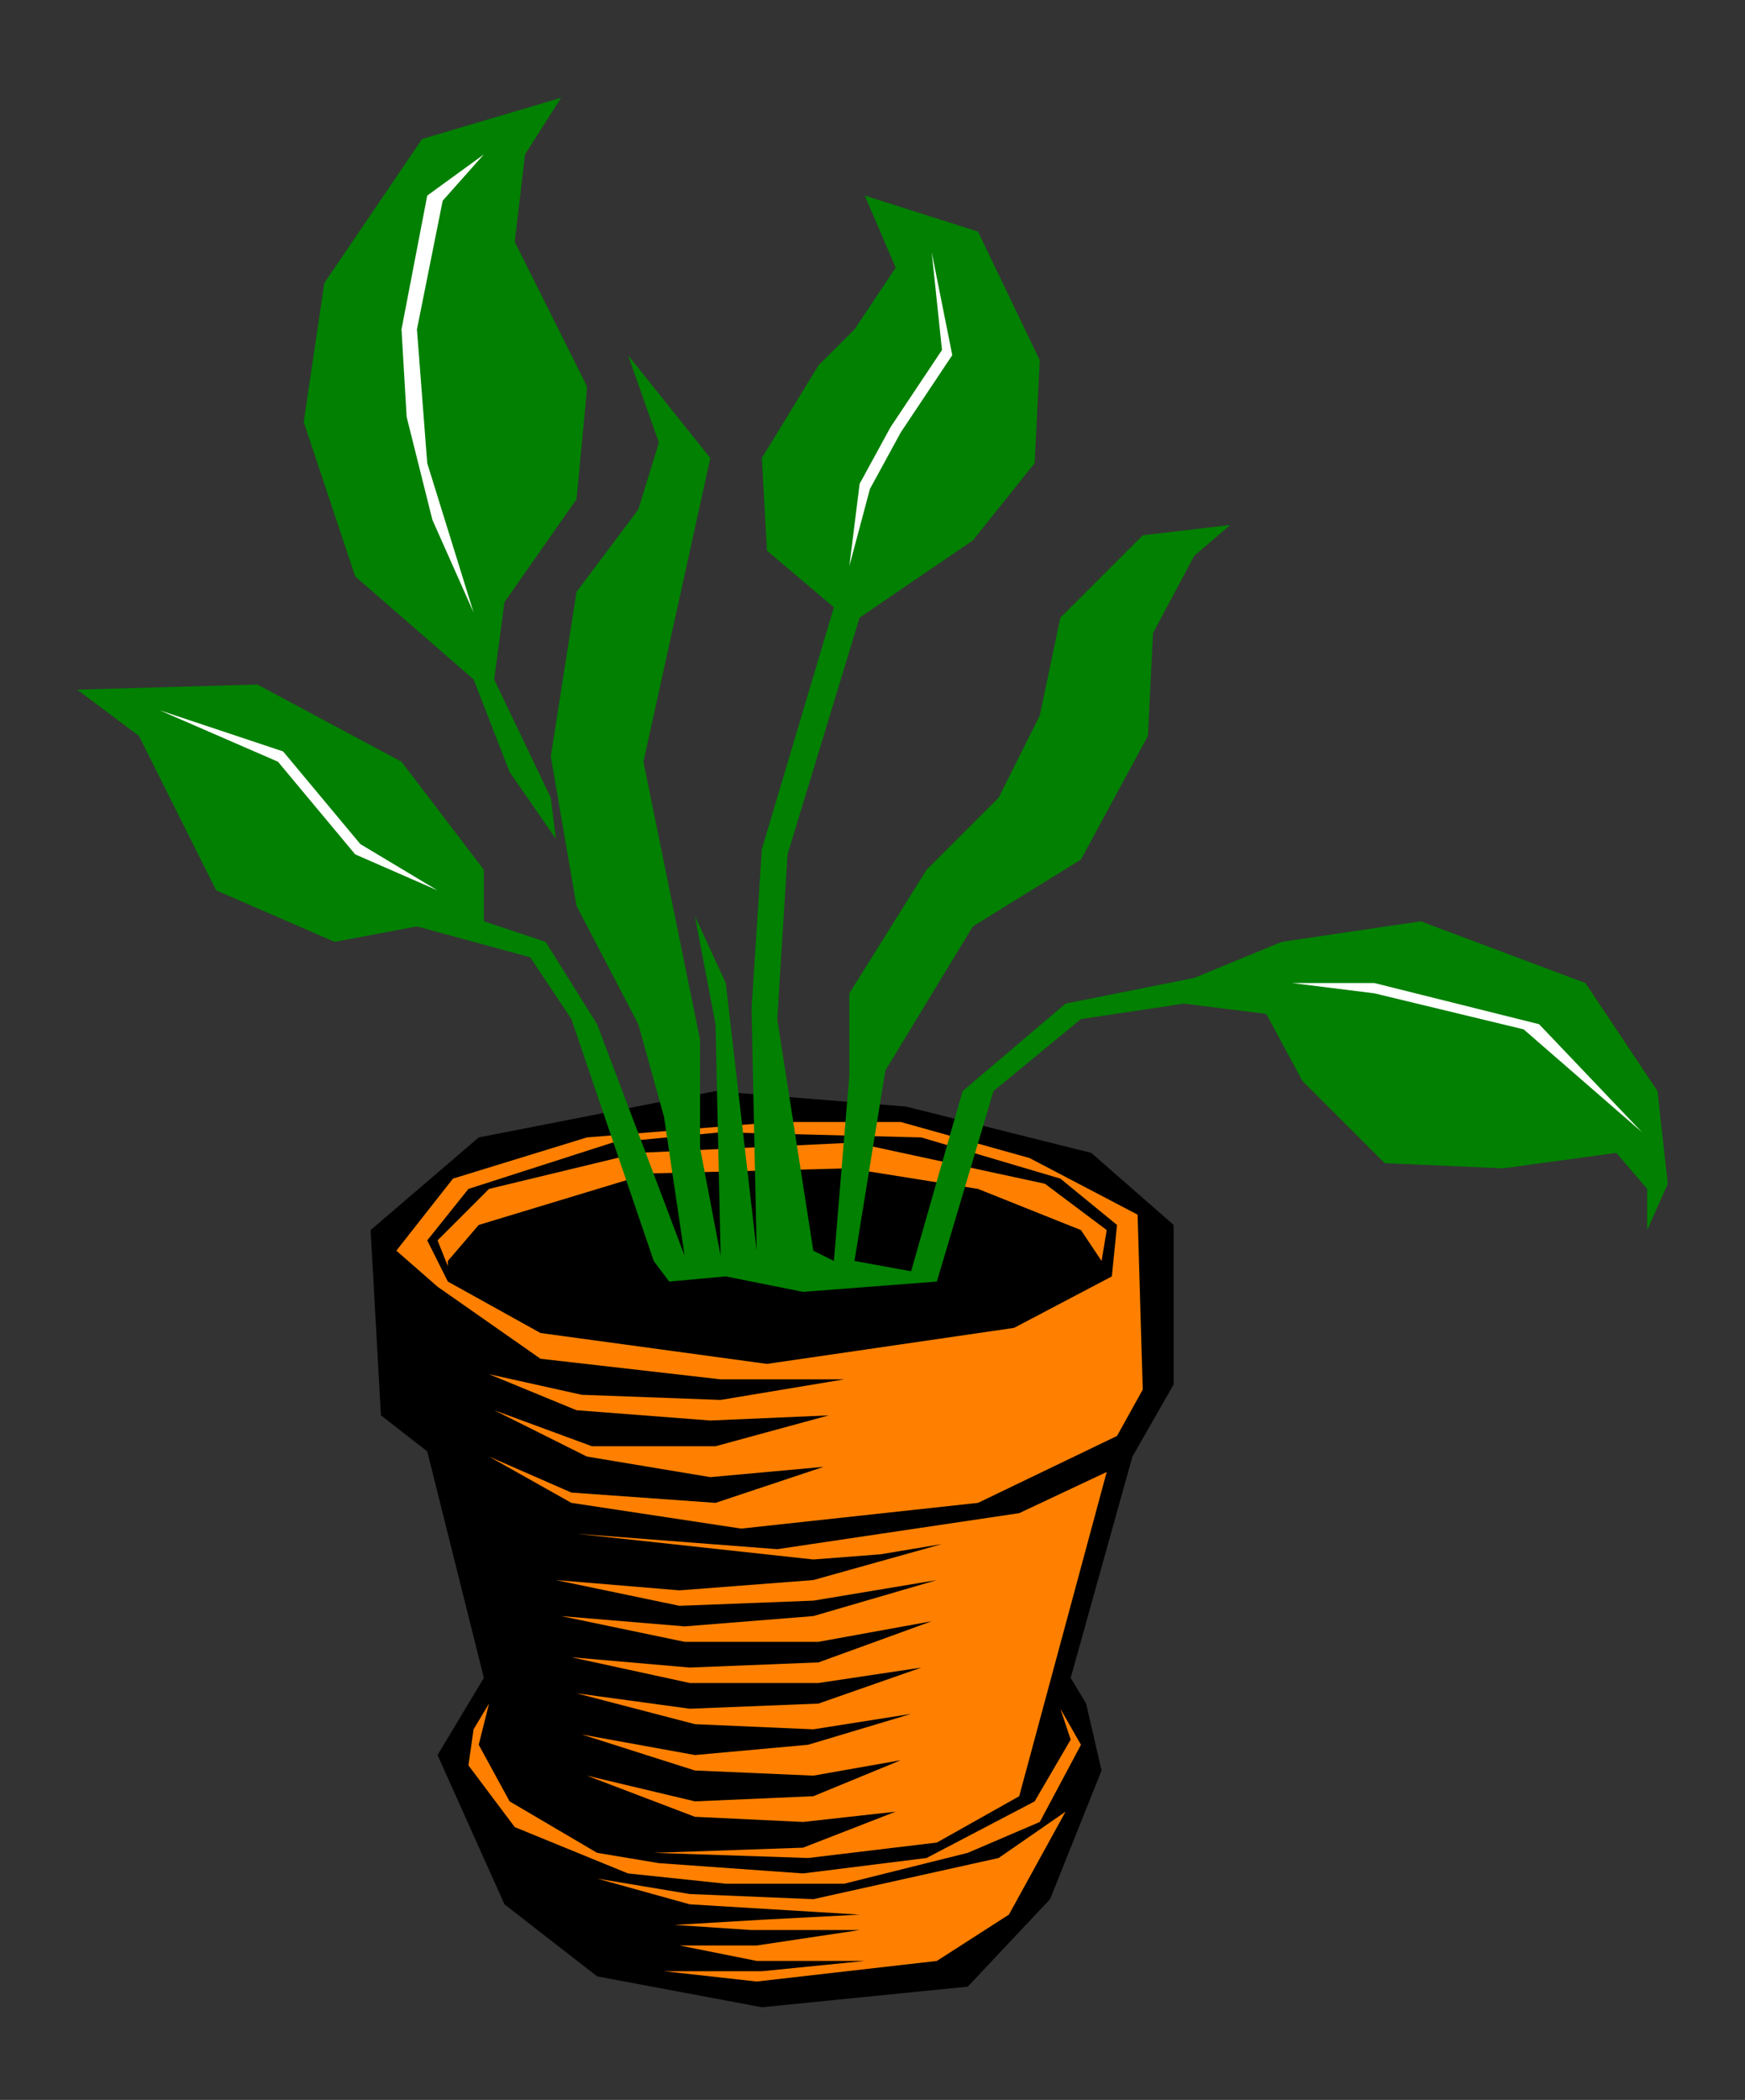 <svg xmlns="http://www.w3.org/2000/svg" width="339" height="408" fill-rule="evenodd" stroke-linecap="round" preserveAspectRatio="none"><rect width="100%" height="100%" fill="#333333" stroke="none"/><style>.pen1{stroke:none}.brush1{fill:#000}.brush2{fill:#ff8000}.brush3{fill:#018001}</style><path d="m204 369 10-25-3-13-3-5 12-43 8-14v-31l-16-14-36-9-37-3-46 9-21 18 2 36 9 7 11 44-9 15 13 29 18 14 32 6 40-4 16-17z" class="pen1 brush1"/><path d="m116 365 18 5 33 2-19 1-17 1 15 1h21l-20 3h-15l15 3h21l-20 2h-19l18 2 35-4 14-9 11-20-13 9-36 8-24-1-18-3z" class="pen1 brush2"/><path d="m164 366 24-6 14-6 8-15-4-7 2 6-7 12-21 11-24 3-28-2-12-2-17-10-6-11 2-8-3 5-1 7 9 12 22 9 19 2h23zm-69-83 16 9 33 5 46-5 27-13 5-9-1-34-21-11-25-7h-24l-37 3-26 8-11 14 8 7 20 14 35 4h24l-24 4-27-1-18-4 17 7 26 2 23-1-22 6h-24l-19-7 18 9 24 4 22-2-21 7-28-2-16-7z" class="pen1 brush2"/><path d="m149 265 48-7 19-10 1-10-11-9-27-8-39-1-21 2-28 9-8 10 4 8 18 10 44 6z" class="pen1 brush1"/><path d="m87 245 6-7 33-10 39-1 25 4 20 8 4 6 1-6-12-9-37-8-42 2-29 7-10 10 2 5v-1zm40 115 30 1 25-3 16-9 17-63-17 8-47 7-39-3 46 5 13-1 12-2-25 7-26 2-24-2 24 5 26-1 24-4-24 7-25 2-24-2 24 5h26l22-4-22 8-25 1-23-2 23 5h25l20-3-20 7-25 1-22-3 23 6 23 1 19-3-20 6-22 2-22-4 22 7 23 1 17-3-17 7-23 1-21-5 21 8 21 1 18-2-18 7-29 1z" class="pen1 brush2"/><path d="m127 245-16-47-8-12-22-6-16 3-23-10-15-30-12-9 35-1 28 15 16 21v10l12 4 10 16 17 45-4-27-5-18-12-23-5-29 5-32 12-16 4-13-6-17 16 20-13 59 11 54v21l4 21-1-45-4-21 6 13 6 52-1-47 2-31 14-47-13-11-1-18 11-18 7-7 8-12-6-14 22 7 12 25-1 20-12 15-22 15-14 46-2 32 7 45 4 2 3-36v-16l15-24 14-14 8-16 4-19 16-16 17-2-7 6-8 15-1 20-13 24-21 13-17 28-6 37 11 2 10-35 20-17 25-5 17-7 27-4 32 12 14 21 2 18-4 9v-8l-6-7-22 3-23-1-16-16-7-13-16-2-20 3-17 14-11 37-26 2-15-3-11 1-3-4z" class="pen1 brush3"/><path d="m107 155-11-23 2-15 14-20 2-21v-1l-14-28 2-17 7-11-27 8-19 28-4 27 10 30 23 20 7 18 9 13-1-8z" class="pen1 brush3"/><path d="m165 110 2-16 6-11 10-15-2-19 4 20-10 15-6 11-4 15zm86 81h16l32 8 20 21-23-20-29-7-16-2zM31 138l23 10 15 18 16 7-15-9-15-18-24-8zm61-19-8-18-5-20-1-17 5-26 11-8-8 9-5 25 2 26 9 29z" class="pen1" style="fill:#fff"/></svg>
